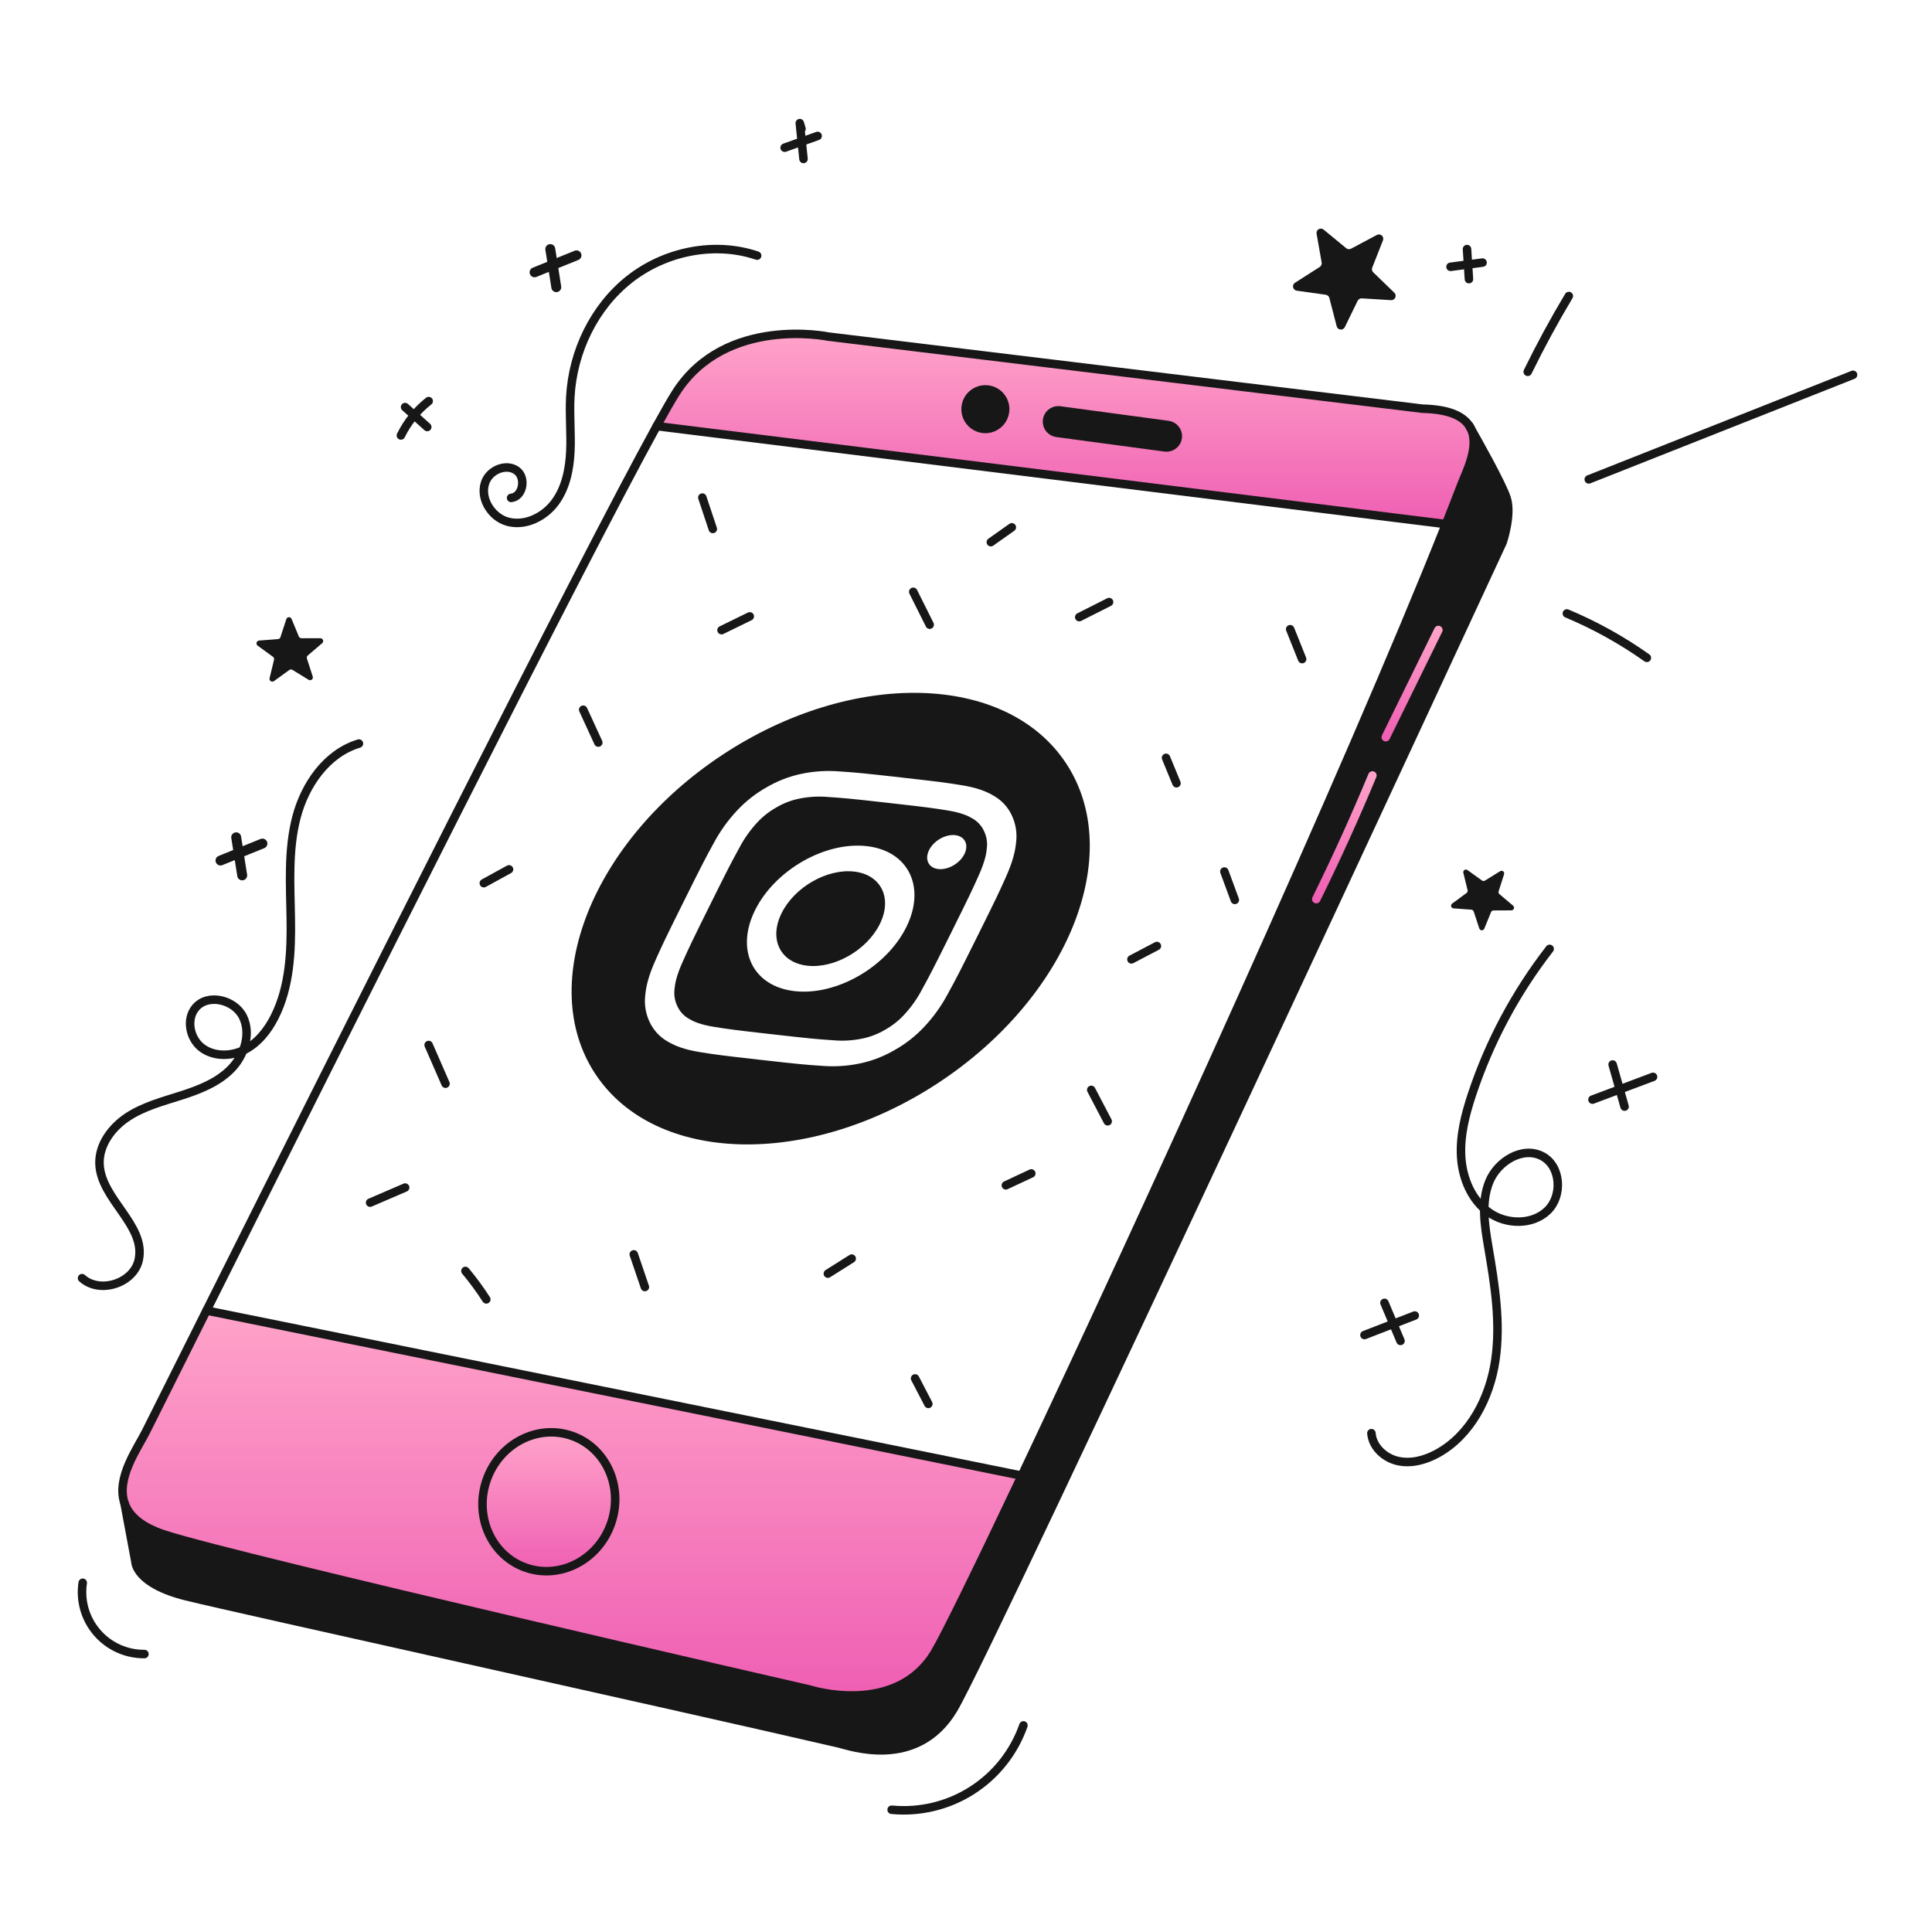 <svg xmlns="http://www.w3.org/2000/svg" width="960" height="960" viewBox="0 0 960 960" fill="none"><g clip-path="url(#clip0_283_1342)"><path fill-rule="evenodd" clip-rule="evenodd" d="M529.723 379.282C559.402 424.257 531.099 495.271 466.507 537.896C401.915 580.521 325.492 578.615 295.813 533.64C266.134 488.665 294.436 417.651 359.029 375.026C423.621 332.402 500.043 334.307 529.723 379.282ZM470.705 402.68C463.159 401.474 460.88 401.144 441.346 398.944L441.345 398.939C421.811 396.74 419.462 396.551 411.58 396.02C406.635 395.577 401.652 395.876 396.795 396.907C392.913 397.731 389.191 399.183 385.776 401.207C382.245 403.179 379.045 405.694 376.295 408.659C372.736 412.482 369.711 416.769 367.302 421.403C363.274 428.759 362.098 430.968 352.789 449.703C343.48 468.438 342.452 470.665 339.128 478.103C336.054 484.98 335.4 488.829 335.173 491.414C334.797 494.39 335.306 497.41 336.638 500.097C337.867 502.725 339.898 504.896 342.438 506.297C344.539 507.548 347.845 509.126 354.823 510.242C362.368 511.447 364.645 511.779 384.181 513.978C403.717 516.177 406.066 516.366 413.947 516.897C418.892 517.34 423.875 517.041 428.731 516.01C432.614 515.187 436.337 513.734 439.751 511.71C443.283 509.739 446.482 507.225 449.232 504.259C452.791 500.436 455.816 496.15 458.225 491.515C462.253 484.159 463.429 481.95 472.738 463.215C482.047 444.48 483.075 442.253 486.399 434.815C489.473 427.938 490.127 424.088 490.353 421.503C490.73 418.528 490.221 415.508 488.889 412.82C487.66 410.194 485.629 408.025 483.089 406.625C480.989 405.374 477.683 403.795 470.705 402.68ZM417.254 383.324C425.227 383.861 427.758 384.061 447.627 386.297L447.628 386.307C467.496 388.543 469.963 388.907 477.581 390.124C485.199 391.341 489.927 393.126 493.719 395.384C497.61 397.573 500.731 400.908 502.656 404.935C504.674 409.086 505.459 413.729 504.919 418.312C504.51 422.979 503.213 428.218 499.857 435.726C496.495 443.249 495.392 445.647 485.924 464.702C476.456 483.757 475.185 486.137 471.11 493.58C467.916 499.634 463.926 505.233 459.247 510.228C454.991 514.778 450.063 518.648 444.634 521.705C439.363 524.804 433.632 527.043 427.656 528.339C421.294 529.714 414.764 530.14 408.277 529.602C400.304 529.065 397.773 528.866 377.904 526.629C358.035 524.392 355.569 524.028 347.951 522.811C340.333 521.594 335.605 519.809 331.813 517.551C327.922 515.363 324.802 512.028 322.876 508C320.857 503.848 320.072 499.203 320.613 494.617C321.022 489.95 322.319 484.711 325.675 477.203C329.037 469.679 330.14 467.281 339.608 448.226C349.076 429.171 350.347 426.792 354.422 419.348C357.617 413.295 361.607 407.696 366.285 402.7C370.542 398.151 375.469 394.279 380.897 391.22C386.169 388.123 391.9 385.884 397.875 384.586C404.237 383.212 410.768 382.787 417.254 383.324ZM430.668 420.435C409.92 418.1 385.085 432.335 375.198 452.235C365.311 472.135 374.116 490.157 394.864 492.492C415.612 494.827 440.446 480.592 450.333 460.692C460.22 440.792 451.416 422.771 430.668 420.435ZM401.145 479.851C387.677 478.335 381.962 466.635 388.38 453.719C394.798 440.803 410.919 431.561 424.387 433.077C437.855 434.593 443.57 446.293 437.152 459.209C430.734 472.125 414.613 481.367 401.145 479.851ZM479.264 417.573C481.507 420.971 479.368 426.337 474.488 429.557C469.608 432.778 463.834 432.634 461.591 429.235C459.349 425.837 461.487 420.472 466.367 417.251C471.247 414.031 477.022 414.175 479.264 417.573Z" fill="#171717"></path><path d="M748.65 247.541C751.301 255.833 746.662 269.441 746.662 269.441C746.662 269.441 492.571 817.73 473.744 849.29C455.553 879.779 421.976 867.482 416.844 866.297C328 845.723 118.2 799.51 92.664 793.207C67.45 786.987 67.281 776.242 67.281 775.96L61.837 746.811C63.924 752.973 69.664 758.586 81.707 762.52C118.207 774.465 402.247 839.504 402.247 839.504C402.247 839.504 445.371 853.436 464.62 820.917C469.627 812.47 485.661 779.753 507.688 733.245C567.128 607.778 670.243 381.878 718.472 260.417C721.193 253.577 723.732 247.077 726.087 240.917C728.456 234.741 735.281 221.894 730.811 212.882C733.829 218.153 746.323 240.265 748.65 247.541Z" fill="#171717"></path><path d="M730.811 212.878C735.281 221.89 728.456 234.737 726.087 240.913C723.731 247.063 721.193 253.563 718.472 260.413L326.307 211.736C330.507 204.107 333.753 198.452 335.883 195.11C360.434 156.625 411.526 167.244 411.526 167.244L706.852 203.078C720.263 203.378 727.102 206.871 730.162 211.736L730.176 211.75C730.219 211.835 730.402 212.15 730.698 212.667C730.726 212.723 730.769 212.794 730.811 212.878ZM585.165 217.49C585.361 216.017 584.964 214.527 584.063 213.346C583.161 212.165 581.828 211.39 580.356 211.19L526.585 203.956C526.337 203.923 526.087 203.904 525.837 203.899C524.417 203.905 523.053 204.448 522.018 205.42C520.983 206.392 520.355 207.719 520.26 209.136C520.165 210.552 520.611 211.952 521.507 213.053C522.403 214.153 523.684 214.874 525.09 215.068L578.861 222.289C579.109 222.321 579.358 222.34 579.609 222.345C580.964 222.341 582.273 221.847 583.293 220.955C584.314 220.063 584.979 218.833 585.165 217.49V217.49ZM499.365 204.615C499.624 202.688 499.306 200.728 498.451 198.982C497.595 197.235 496.242 195.782 494.561 194.805C492.88 193.828 490.947 193.372 489.006 193.494C487.066 193.615 485.205 194.309 483.659 195.489C482.113 196.668 480.952 198.279 480.321 200.118C479.691 201.957 479.62 203.942 480.118 205.822C480.615 207.701 481.659 209.391 483.117 210.677C484.575 211.963 486.382 212.789 488.309 213.048C489.589 213.222 490.891 213.142 492.14 212.813C493.389 212.483 494.561 211.91 495.588 211.126C496.615 210.343 497.478 209.365 498.126 208.247C498.775 207.13 499.197 205.896 499.368 204.615H499.365Z" fill="url(#paint0_linear_283_1342)"></path><path d="M580.356 211.186C581.772 211.366 583.065 212.08 583.972 213.182C584.879 214.284 585.331 215.691 585.236 217.115C585.141 218.539 584.505 219.873 583.459 220.844C582.414 221.815 581.036 222.351 579.609 222.341C579.359 222.335 579.109 222.317 578.861 222.285L525.09 215.064C523.684 214.869 522.404 214.149 521.508 213.048C520.611 211.947 520.166 210.547 520.261 209.131C520.355 207.715 520.983 206.387 522.018 205.415C523.053 204.444 524.417 203.9 525.837 203.895C526.087 203.9 526.337 203.919 526.585 203.952L580.356 211.186Z" fill="#171717"></path><path d="M102.621 651.2L507.688 733.246C485.661 779.754 469.627 812.471 464.62 820.918C445.371 853.437 402.247 839.505 402.247 839.505C402.247 839.505 118.2 774.465 81.707 762.52C69.664 758.586 63.924 752.973 61.837 746.811C57.607 734.288 68.508 719.425 72.499 711.411C80.96 694.492 91.184 674.058 102.621 651.2ZM303.645 756.964C309.935 738.857 301.192 719.364 284.1 713.431C267.008 707.498 248.069 717.352 241.78 735.459C235.491 753.566 244.233 773.041 261.325 778.992C278.417 784.943 297.356 775.057 303.645 756.964Z" fill="url(#paint1_linear_283_1342)"></path><path d="M490.935 193.573C492.86 193.833 494.664 194.659 496.121 195.944C497.577 197.23 498.619 198.919 499.115 200.797C499.612 202.675 499.541 204.658 498.911 206.496C498.281 208.333 497.12 209.943 495.576 211.121C494.031 212.299 492.172 212.993 490.233 213.115C488.294 213.236 486.363 212.781 484.683 211.805C483.003 210.83 481.65 209.378 480.795 207.634C479.94 205.89 479.621 203.931 479.879 202.006C480.05 200.725 480.471 199.491 481.12 198.374C481.768 197.257 482.63 196.279 483.657 195.496C484.684 194.712 485.856 194.139 487.105 193.809C488.353 193.479 489.655 193.399 490.935 193.573V193.573Z" fill="#171717"></path><path d="M284.1 713.431C301.192 719.368 309.935 738.857 303.645 756.964C297.355 775.071 278.403 784.929 261.325 778.992C244.247 773.055 235.49 753.552 241.78 735.459C248.07 717.366 267.022 707.494 284.1 713.431Z" fill="url(#paint2_linear_283_1342)"></path><path d="M730.7 212.667C730.545 212.357 730.362 212.046 730.178 211.75" stroke="#171717" stroke-width="4.231" stroke-linecap="round" stroke-linejoin="round"></path><path d="M730.162 211.736C727.102 206.871 720.262 203.374 706.852 203.078L411.526 167.244C411.526 167.244 360.434 156.625 335.883 195.11C333.753 198.452 330.51 204.11 326.307 211.736C288.331 280.736 172.637 511.264 102.621 651.199C91.184 674.058 80.96 694.492 72.5 711.415C68.509 719.425 57.608 734.288 61.838 746.815C63.925 752.977 69.665 758.59 81.708 762.524C118.208 774.469 402.248 839.508 402.248 839.508C402.248 839.508 445.372 853.44 464.621 820.921C469.628 812.474 485.662 779.757 507.689 733.249C567.129 607.782 670.244 381.882 718.473 260.421C721.194 253.581 723.732 247.081 726.088 240.921C728.457 234.745 735.282 221.898 730.812 212.886" stroke="#171717" stroke-width="4.231" stroke-linecap="round" stroke-linejoin="round"></path><path d="M61.837 746.811L67.281 775.96C67.281 776.242 67.45 786.987 92.664 793.207C118.2 799.51 328 845.723 416.843 866.3C421.976 867.485 455.553 879.782 473.743 849.293C492.57 817.733 746.661 269.445 746.661 269.445C746.661 269.445 751.3 255.836 748.649 247.545C746.322 240.269 733.828 218.157 730.81 212.882C730.768 212.798 730.725 212.727 730.697 212.671C730.397 212.149 730.218 211.839 730.175 211.754L730.161 211.74" stroke="#171717" stroke-width="4.231" stroke-linecap="round" stroke-linejoin="round"></path><path d="M102.621 651.199L507.688 733.245" stroke="#171717" stroke-width="4.231" stroke-linecap="round" stroke-linejoin="round"></path><path d="M326.307 211.736L718.472 260.417" stroke="#171717" stroke-width="4.231" stroke-linecap="round" stroke-linejoin="round"></path><path d="M303.645 756.964C297.356 775.057 278.403 784.929 261.325 778.992C244.247 773.055 235.49 753.552 241.78 735.459C248.07 717.366 267.022 707.494 284.1 713.431C301.178 719.368 309.935 738.857 303.645 756.964Z" stroke="#171717" stroke-width="4.231" stroke-linecap="round" stroke-linejoin="round"></path><path d="M499.368 204.615C499.111 206.543 498.288 208.352 497.003 209.812C495.718 211.272 494.029 212.318 492.149 212.817C490.269 213.317 488.284 213.248 486.443 212.619C484.603 211.99 482.99 210.829 481.81 209.283C480.629 207.738 479.934 205.876 479.812 203.935C479.689 201.994 480.145 200.061 481.122 198.379C482.099 196.697 483.553 195.343 485.299 194.487C487.046 193.632 489.007 193.314 490.935 193.573C492.214 193.744 493.447 194.165 494.563 194.812C495.68 195.459 496.657 196.32 497.441 197.346C498.224 198.371 498.797 199.541 499.128 200.789C499.459 202.036 499.54 203.336 499.368 204.615Z" stroke="#171717" stroke-width="4.231" stroke-linecap="round" stroke-linejoin="round"></path><path d="M578.861 222.285L525.09 215.064C523.684 214.869 522.404 214.149 521.508 213.048C520.611 211.947 520.166 210.547 520.261 209.131C520.355 207.715 520.983 206.387 522.018 205.415C523.053 204.444 524.417 203.9 525.837 203.895C526.087 203.9 526.337 203.919 526.585 203.952L580.356 211.186C581.772 211.366 583.065 212.08 583.972 213.182C584.879 214.284 585.331 215.691 585.236 217.115C585.141 218.539 584.505 219.873 583.459 220.844C582.414 221.815 581.036 222.351 579.609 222.341C579.359 222.335 579.109 222.317 578.861 222.285V222.285Z" stroke="#171717" stroke-width="4.231" stroke-linecap="round" stroke-linejoin="round"></path><path d="M71.765 821.888C67.311 821.923 62.901 820.991 58.843 819.155C54.784 817.32 51.172 814.625 48.257 811.257C45.342 807.888 43.193 803.927 41.958 799.647C40.724 795.367 40.433 790.87 41.107 786.467" stroke="#171717" stroke-width="4.231" stroke-linecap="round" stroke-linejoin="round"></path><path d="M443.051 899.251C457.082 900.602 471.161 897.206 483.035 889.608C494.908 882.01 503.889 870.648 508.541 857.342" stroke="#171717" stroke-width="4.231" stroke-linecap="round" stroke-linejoin="round"></path><path d="M178.352 369.474C162.3 374.299 151.493 389.96 147.282 406.183C143.071 422.406 144.213 439.457 144.489 456.215C144.765 472.973 143.996 490.372 136.442 505.334C133.063 512.027 128.175 518.234 121.494 521.634C114.813 525.034 106.146 525.134 100.202 520.568C94.258 516.002 92.37 506.392 97.227 500.681C103.371 493.455 116.638 496.774 120.771 505.311C124.904 513.848 121.376 524.555 114.691 531.284C108.006 538.013 98.813 541.552 89.775 544.43C80.737 547.308 71.391 549.788 63.461 554.992C55.531 560.196 49.105 568.836 49.438 578.315C50.056 595.9 72.594 608.743 68.952 625.957C66.478 637.648 49.636 643.116 40.767 635.108" stroke="#171717" stroke-width="4.231" stroke-linecap="round" stroke-linejoin="round"></path><path d="M770.01 471.5C753.111 493.27 740.048 517.762 731.382 543.923C728.064 553.956 725.382 564.423 726.048 574.972C726.714 585.521 731.175 596.25 739.765 602.405C748.355 608.56 761.356 608.881 768.965 601.545C776.574 594.209 775.671 579.398 766.308 574.499C756.567 569.399 744.081 577.054 739.98 587.255C735.879 597.456 737.715 608.955 739.566 619.791C742.733 638.331 745.776 657.254 743.033 675.861C740.29 694.468 730.813 713.034 714.362 722.152C708.382 725.467 701.344 727.445 694.662 725.979C687.98 724.513 681.954 718.96 681.443 712.142" stroke="#171717" stroke-width="4.231" stroke-linecap="round" stroke-linejoin="round"></path><path d="M695.9 666.291L687.936 647.378" stroke="#171717" stroke-width="4.231" stroke-linecap="round" stroke-linejoin="round"></path><path d="M678 663.374L702.988 653.684" stroke="#171717" stroke-width="4.231" stroke-linecap="round" stroke-linejoin="round"></path><path d="M807.242 549.865L801.308 528.95" stroke="#171717" stroke-width="4.231" stroke-linecap="round" stroke-linejoin="round"></path><path d="M791.29 546.393L821.39 535.088" stroke="#171717" stroke-width="4.231" stroke-linecap="round" stroke-linejoin="round"></path><path d="M376.213 127.017C354.952 119.824 330.319 124.904 312.713 138.824C295.107 152.744 284.6 174.8 283.387 197.209C282.904 206.177 283.812 215.173 283.416 224.145C283.02 233.117 281.171 242.357 275.845 249.588C270.519 256.819 261.082 261.537 252.393 259.268C243.704 256.999 237.593 246.346 241.709 238.368C244.437 233.081 251.957 230.346 256.756 233.868C261.555 237.39 259.886 246.821 253.967 247.414" stroke="#171717" stroke-width="4.231" stroke-linecap="round" stroke-linejoin="round"></path><path d="M276.417 142.69L273.431 123.763" stroke="#171717" stroke-width="4.93" stroke-linecap="round" stroke-linejoin="round"></path><path d="M265.628 135.309L286.462 126.878" stroke="#171717" stroke-width="4.93" stroke-linecap="round" stroke-linejoin="round"></path><path d="M212.293 212.168L201.286 202.278" stroke="#171717" stroke-width="4.231" stroke-linecap="round" stroke-linejoin="round"></path><path d="M199.208 216.371C202.471 209.72 207.188 203.888 213.008 199.305" stroke="#171717" stroke-width="4.231" stroke-linecap="round" stroke-linejoin="round"></path><path d="M399.254 78.982L397.41 61.182L398.258 64.055" stroke="#171717" stroke-width="4.231" stroke-linecap="round" stroke-linejoin="round"></path><path d="M729.907 138.7L728.951 123.766" stroke="#171717" stroke-width="4.231" stroke-linecap="round" stroke-linejoin="round"></path><path d="M720.76 132.581L736.672 130.476" stroke="#171717" stroke-width="4.231" stroke-linecap="round" stroke-linejoin="round"></path><path d="M759.112 184.745C765.39 171.914 772.199 159.361 779.539 147.088" stroke="#171717" stroke-width="4.231" stroke-linecap="round" stroke-linejoin="round"></path><path d="M789.448 238.206L920.767 186.243" stroke="#171717" stroke-width="4.231" stroke-linecap="round" stroke-linejoin="round"></path><path d="M778.568 304.823C792.586 310.694 805.913 318.091 818.309 326.881" stroke="#171717" stroke-width="4.231" stroke-linecap="round" stroke-linejoin="round"></path><path d="M647.026 327.505L641.08 312.64" stroke="#171717" stroke-width="4.212" stroke-linecap="round" stroke-linejoin="round"></path><path d="M536.261 306.651L551.097 299.162" stroke="#171717" stroke-width="4.212" stroke-linecap="round" stroke-linejoin="round"></path><path d="M584.594 389.194L579.394 376.559" stroke="#171717" stroke-width="4.212" stroke-linecap="round" stroke-linejoin="round"></path><path d="M461.959 310.411L453.783 294.059" stroke="#171717" stroke-width="4.212" stroke-linecap="round" stroke-linejoin="round"></path><path d="M358.521 313.124L372.56 306.265" stroke="#171717" stroke-width="4.212" stroke-linecap="round" stroke-linejoin="round"></path><path d="M354.189 262.843L348.989 247.235" stroke="#171717" stroke-width="4.212" stroke-linecap="round" stroke-linejoin="round"></path><path d="M297.289 368.975L289.789 352.653" stroke="#171717" stroke-width="4.212" stroke-linecap="round" stroke-linejoin="round"></path><path d="M240.4 438.851L252.933 431.976" stroke="#171717" stroke-width="4.212" stroke-linecap="round" stroke-linejoin="round"></path><path d="M221.378 538.486L212.99 519.254" stroke="#171717" stroke-width="4.212" stroke-linecap="round" stroke-linejoin="round"></path><path d="M320.44 639.517L314.916 623.275" stroke="#171717" stroke-width="4.212" stroke-linecap="round" stroke-linejoin="round"></path><path d="M411.351 632.871L423.213 625.392" stroke="#171717" stroke-width="4.212" stroke-linecap="round" stroke-linejoin="round"></path><path d="M461.289 697.6L454.689 684.922" stroke="#171717" stroke-width="4.212" stroke-linecap="round" stroke-linejoin="round"></path><path d="M499.8 588.979L512.451 583.066" stroke="#171717" stroke-width="4.212" stroke-linecap="round" stroke-linejoin="round"></path><path d="M550.405 557.167L542.229 541.559" stroke="#171717" stroke-width="4.212" stroke-linecap="round" stroke-linejoin="round"></path><path d="M562.2 476.708L574.859 470.066" stroke="#171717" stroke-width="4.212" stroke-linecap="round" stroke-linejoin="round"></path><path d="M613.58 447.167L608.38 433.046" stroke="#171717" stroke-width="4.212" stroke-linecap="round" stroke-linejoin="round"></path><path d="M492.338 269.4L502.775 262.013" stroke="#171717" stroke-width="4.212" stroke-linecap="round" stroke-linejoin="round"></path><path d="M389.889 73.386L406.279 67.548" stroke="#171717" stroke-width="4.231" stroke-linecap="round" stroke-linejoin="round"></path><path d="M688.583 366.305L714.722 313.042" stroke="url(#paint3_linear_283_1342)" stroke-width="4.212" stroke-linecap="round" stroke-linejoin="round"></path><path d="M654.05 446.777C664.001 426.596 673.299 406.109 681.942 385.317" stroke="url(#paint4_linear_283_1342)" stroke-width="4.212" stroke-linecap="round" stroke-linejoin="round"></path><path d="M183.9 597.588L201.321 590.088" stroke="#171717" stroke-width="4.212" stroke-linecap="round" stroke-linejoin="round"></path><path d="M241.64 645.659C238.478 640.738 235.013 636.017 231.267 631.524" stroke="#171717" stroke-width="4.212" stroke-linecap="round" stroke-linejoin="round"></path><path d="M120.349 434.973L117.363 416.047" stroke="#171717" stroke-width="4.93" stroke-linecap="round" stroke-linejoin="round"></path><path d="M109.559 427.593L130.394 419.162" stroke="#171717" stroke-width="4.93" stroke-linecap="round" stroke-linejoin="round"></path><path d="M745.062 444.281L751.856 450.035C752.061 450.208 752.208 450.441 752.277 450.7C752.346 450.96 752.333 451.235 752.242 451.487C752.15 451.74 751.983 451.958 751.763 452.112C751.543 452.267 751.281 452.351 751.013 452.352L742.113 452.398C741.853 452.399 741.599 452.478 741.384 452.623C741.169 452.769 741.002 452.974 740.904 453.215L737.531 461.454C737.429 461.702 737.253 461.914 737.028 462.06C736.802 462.205 736.537 462.279 736.269 462.269C736 462.26 735.741 462.169 735.526 462.008C735.311 461.847 735.15 461.624 735.066 461.369L732.272 452.916C732.19 452.669 732.037 452.452 731.833 452.291C731.628 452.131 731.38 452.035 731.121 452.016L722.243 451.355C721.975 451.335 721.719 451.233 721.511 451.064C721.302 450.894 721.151 450.665 721.076 450.406C721.002 450.148 721.009 449.873 721.096 449.619C721.183 449.365 721.345 449.143 721.562 448.984L728.738 443.714C728.947 443.56 729.106 443.348 729.195 443.104C729.284 442.86 729.299 442.595 729.238 442.343L727.12 433.7C727.056 433.439 727.073 433.165 727.17 432.914C727.267 432.663 727.438 432.448 727.661 432.298C727.884 432.148 728.147 432.069 728.416 432.073C728.685 432.077 728.946 432.164 729.164 432.321L736.393 437.521C736.604 437.673 736.855 437.758 737.115 437.767C737.374 437.776 737.631 437.708 737.852 437.571L745.423 432.888C745.651 432.747 745.918 432.679 746.186 432.694C746.454 432.708 746.711 432.805 746.923 432.97C747.135 433.136 747.291 433.362 747.37 433.618C747.449 433.875 747.448 434.15 747.367 434.406L744.659 442.887C744.582 443.133 744.579 443.397 744.651 443.644C744.722 443.892 744.865 444.114 745.062 444.281V444.281Z" fill="#171717"></path><path d="M674.612 149.463L668.221 162.555C668.028 162.95 667.719 163.276 667.336 163.491C666.952 163.705 666.512 163.796 666.074 163.753C665.637 163.709 665.223 163.533 664.889 163.247C664.555 162.961 664.317 162.58 664.206 162.155L660.549 148.055C660.443 147.643 660.216 147.272 659.899 146.989C659.582 146.706 659.188 146.524 658.767 146.465L644.341 144.432C643.906 144.37 643.5 144.177 643.178 143.878C642.856 143.578 642.633 143.188 642.54 142.758C642.447 142.329 642.488 141.881 642.656 141.475C642.825 141.069 643.114 140.725 643.485 140.489L655.766 132.654C656.125 132.425 656.407 132.095 656.579 131.706C656.75 131.317 656.802 130.886 656.728 130.467L654.2 116.114C654.124 115.681 654.182 115.234 654.367 114.835C654.552 114.436 654.854 114.104 655.234 113.882C655.614 113.66 656.053 113.56 656.491 113.596C656.93 113.631 657.347 113.8 657.686 114.08L668.933 123.34C669.261 123.61 669.662 123.777 670.085 123.819C670.508 123.862 670.934 123.778 671.309 123.579L684.175 116.744C684.563 116.538 685.005 116.455 685.442 116.508C685.878 116.561 686.288 116.746 686.616 117.038C686.944 117.331 687.174 117.717 687.276 118.145C687.378 118.572 687.347 119.021 687.186 119.43L681.855 132.988C681.699 133.383 681.665 133.816 681.755 134.232C681.845 134.647 682.056 135.026 682.362 135.322L692.838 145.446C693.154 145.751 693.369 146.146 693.454 146.578C693.539 147.009 693.489 147.456 693.312 147.859C693.135 148.261 692.839 148.6 692.464 148.829C692.088 149.058 691.652 149.166 691.213 149.14L676.672 148.259C676.248 148.234 675.826 148.335 675.46 148.549C675.093 148.763 674.798 149.081 674.612 149.463V149.463Z" fill="#171717"></path><path d="M152.5 327.2L155.4 336.175C155.487 336.445 155.489 336.737 155.406 337.009C155.323 337.281 155.159 337.521 154.935 337.697C154.711 337.873 154.439 337.976 154.155 337.993C153.871 338.009 153.588 337.938 153.346 337.79L145.309 332.853C145.074 332.709 144.802 332.638 144.527 332.648C144.252 332.659 143.987 332.75 143.764 332.912L136.123 338.44C135.892 338.607 135.616 338.699 135.331 338.704C135.046 338.709 134.767 338.627 134.53 338.468C134.294 338.31 134.112 338.083 134.008 337.817C133.905 337.552 133.885 337.261 133.952 336.985L136.164 327.817C136.228 327.549 136.212 327.268 136.117 327.01C136.022 326.751 135.853 326.527 135.631 326.365L128.012 320.806C127.782 320.638 127.609 320.404 127.516 320.135C127.423 319.866 127.415 319.574 127.492 319.301C127.57 319.027 127.73 318.783 127.95 318.603C128.171 318.423 128.441 318.314 128.725 318.293L138.125 317.563C138.399 317.541 138.661 317.439 138.878 317.269C139.094 317.099 139.255 316.868 139.341 316.607L142.273 307.643C142.361 307.372 142.53 307.135 142.758 306.964C142.985 306.792 143.259 306.695 143.543 306.684C143.828 306.673 144.109 306.749 144.348 306.903C144.588 307.056 144.775 307.28 144.884 307.543L148.484 316.26C148.589 316.514 148.767 316.732 148.996 316.885C149.225 317.038 149.493 317.12 149.769 317.121L159.2 317.14C159.484 317.14 159.762 317.228 159.995 317.391C160.229 317.554 160.406 317.785 160.504 318.052C160.602 318.319 160.616 318.61 160.544 318.885C160.472 319.161 160.317 319.407 160.1 319.592L152.921 325.71C152.712 325.889 152.56 326.126 152.486 326.391C152.411 326.656 152.416 326.937 152.5 327.2V327.2Z" fill="#171717"></path></g><defs><linearGradient id="paint0_linear_283_1342" x1="529.301" y1="165.901" x2="529.301" y2="260.413" gradientUnits="userSpaceOnUse"><stop stop-color="#FFA3C9"></stop><stop offset="1" stop-color="#EF5FB3"></stop></linearGradient><linearGradient id="paint1_linear_283_1342" x1="284.283" y1="651.2" x2="284.283" y2="842.472" gradientUnits="userSpaceOnUse"><stop stop-color="#FFA3C9"></stop><stop offset="1" stop-color="#EF5FB3"></stop></linearGradient><linearGradient id="paint2_linear_283_1342" x1="272.714" y1="711.705" x2="272.714" y2="780.72" gradientUnits="userSpaceOnUse"><stop stop-color="#FFA3C9"></stop><stop offset="1" stop-color="#EF5FB3"></stop></linearGradient><linearGradient id="paint3_linear_283_1342" x1="701.652" y1="313.042" x2="701.652" y2="366.305" gradientUnits="userSpaceOnUse"><stop stop-color="#FFA3C9"></stop><stop offset="1" stop-color="#EF5FB3"></stop></linearGradient><linearGradient id="paint4_linear_283_1342" x1="667.996" y1="385.317" x2="667.996" y2="446.777" gradientUnits="userSpaceOnUse"><stop stop-color="#FFA3C9"></stop><stop offset="1" stop-color="#EF5FB3"></stop></linearGradient><clipPath id="clip0_283_1342"><rect width="885" height="843" fill="white" transform="translate(38 59)"></rect></clipPath></defs></svg>